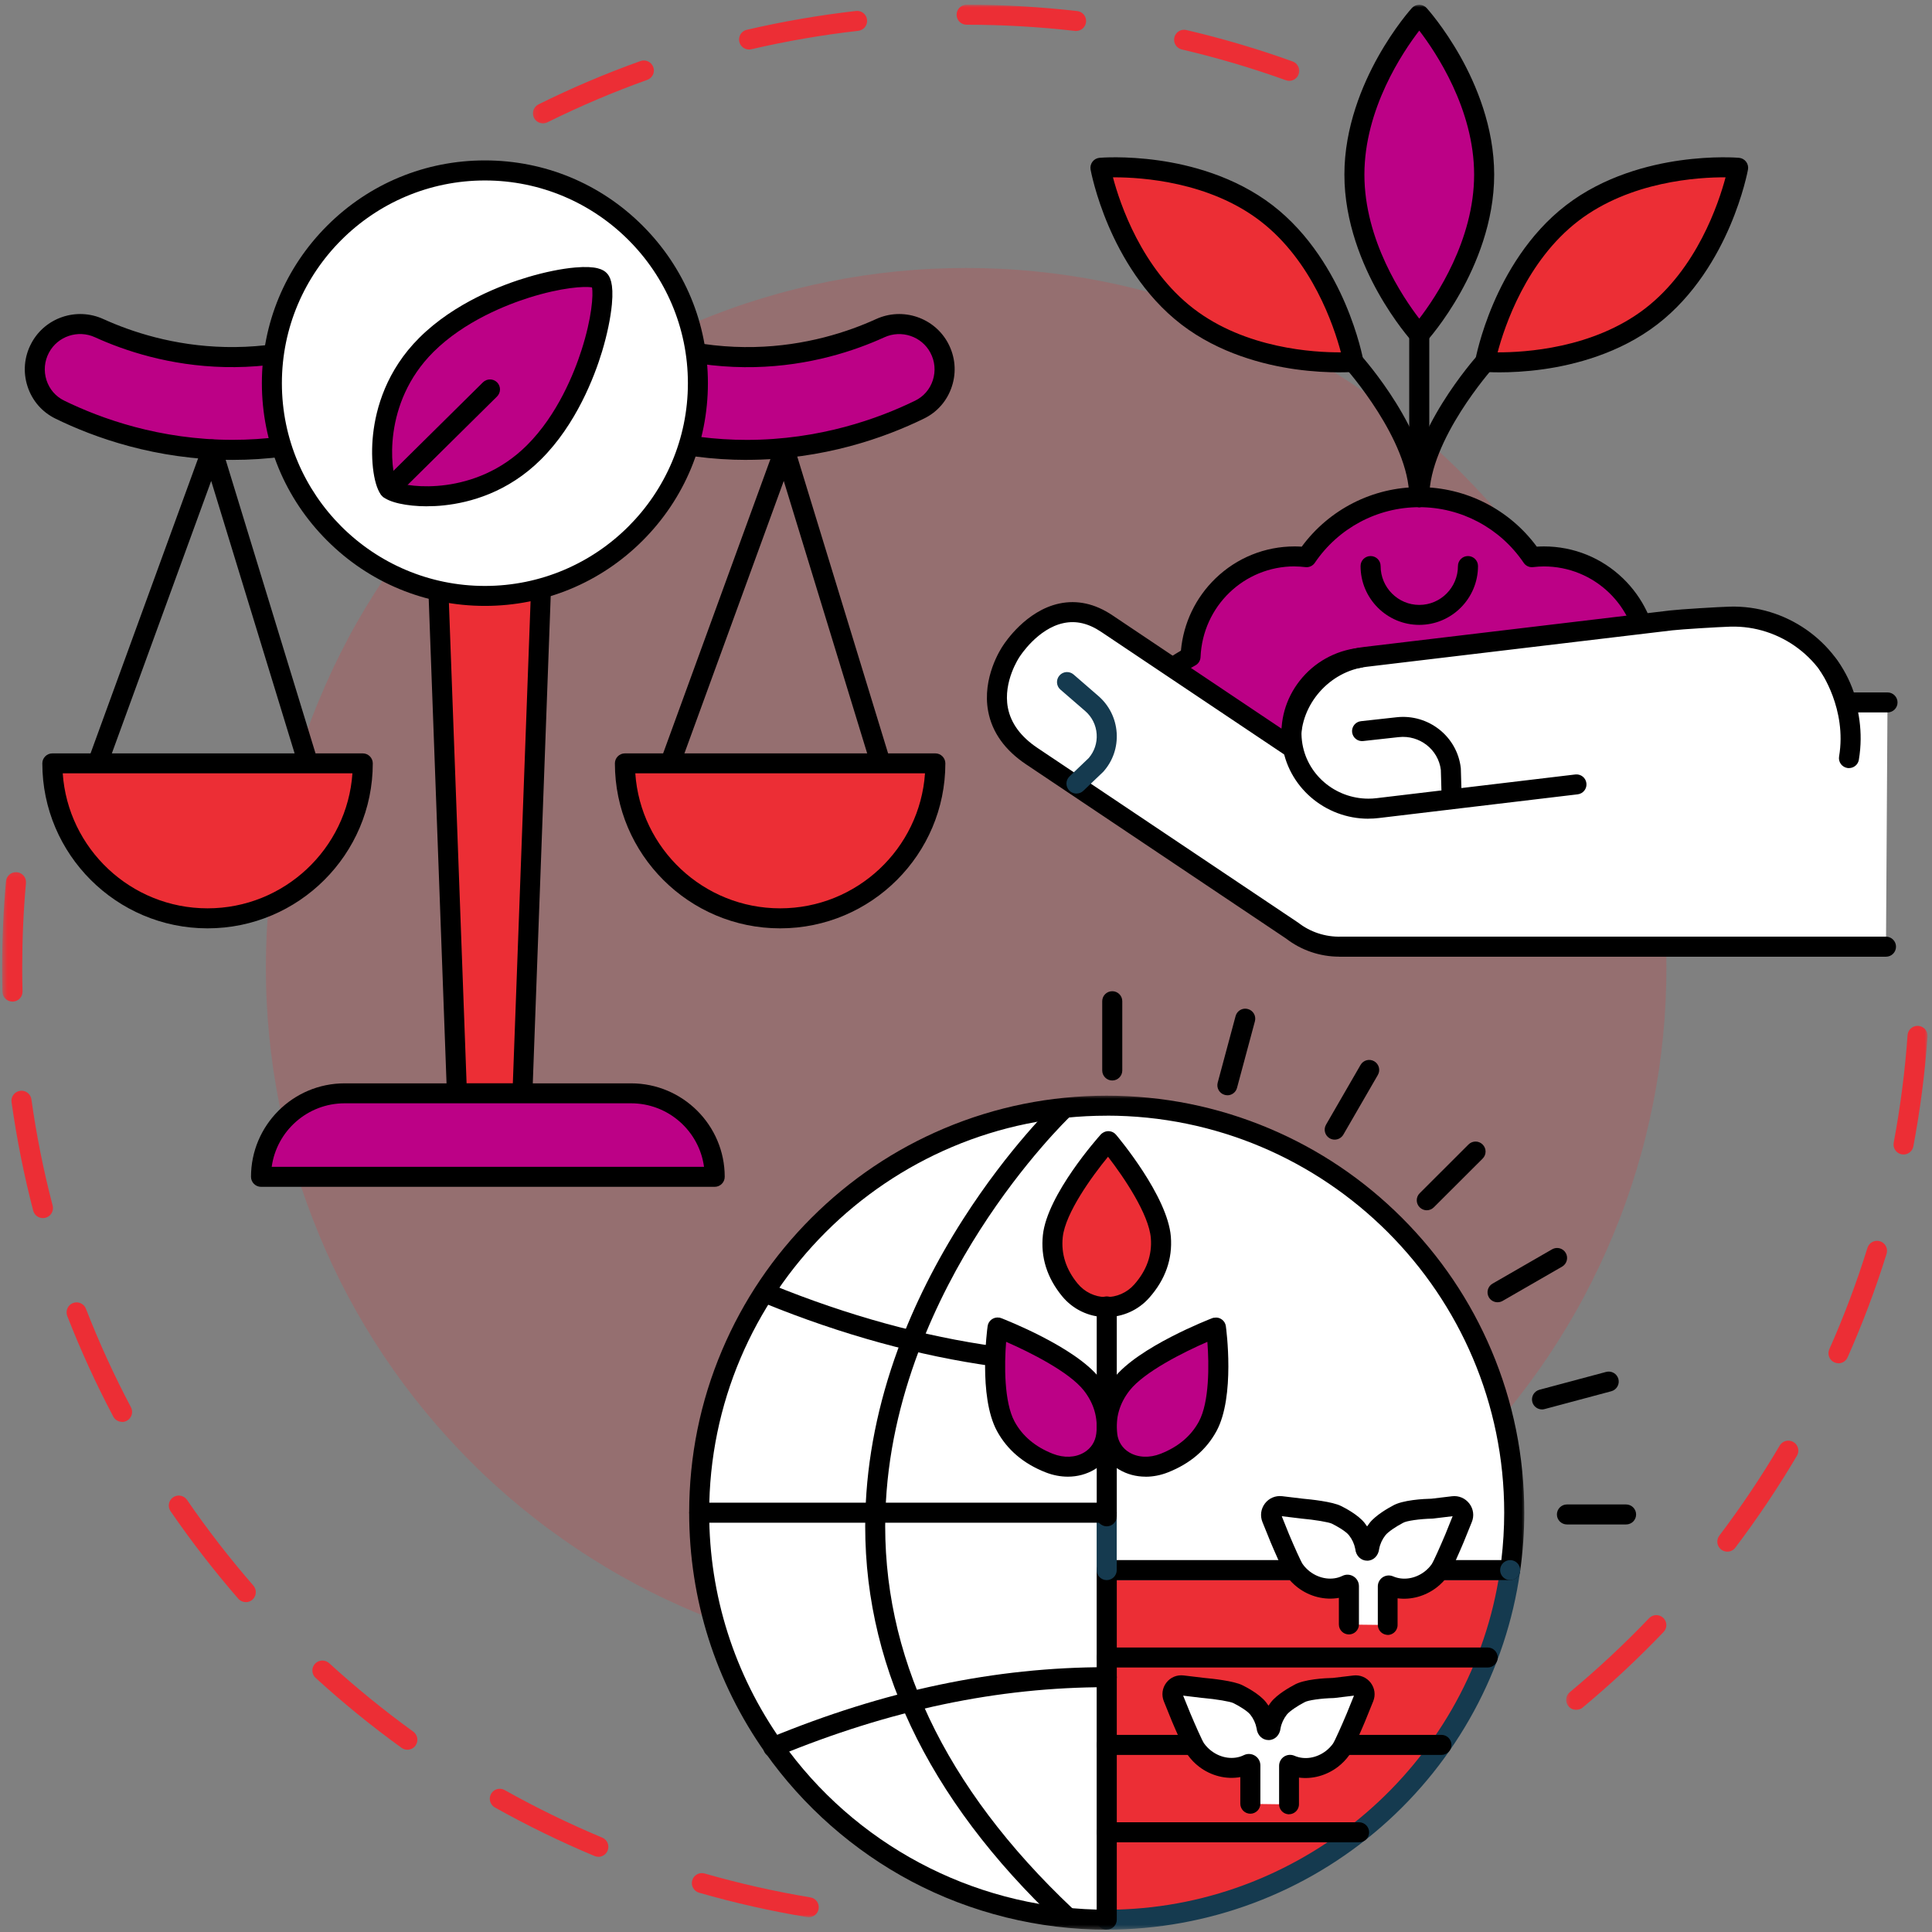 <svg width="393" height="393" viewBox="0 0 393 393" fill="none" xmlns="http://www.w3.org/2000/svg">
<rect x="0" y="0" width="393" height="393" fill="#808080" stroke="none"/>
<mask id="mask0_2020_252" style="mask-type:luminance" maskUnits="userSpaceOnUse" x="108" y="0" width="157" height="26">
<path d="M264.83 0.89H108.14V25.78H264.83V0.89Z" fill="white"/>
</mask>
<g mask="url(#mask0_2020_252)">
<path d="M110.449 25.09C109.699 25.09 108.979 24.68 108.619 23.96C108.119 22.96 108.529 21.74 109.539 21.23C116.249 17.91 123.229 14.94 130.279 12.42C131.339 12.04 132.499 12.59 132.889 13.65C133.279 14.71 132.719 15.87 131.659 16.25C124.759 18.72 117.929 21.62 111.349 24.88C111.059 25.02 110.749 25.09 110.449 25.09ZM262.259 16.44C262.039 16.44 261.799 16.4 261.569 16.32C254.669 13.84 247.549 11.73 240.399 10.06C239.309 9.81 238.629 8.71 238.879 7.62C239.139 6.53 240.229 5.85 241.319 6.11C248.619 7.81 255.889 9.96 262.939 12.5C263.999 12.88 264.549 14.04 264.169 15.1C263.869 15.93 263.089 16.44 262.249 16.44H262.259ZM152.369 10.07C151.439 10.07 150.609 9.44 150.389 8.5C150.129 7.41 150.809 6.31 151.909 6.06C159.199 4.37 166.669 3.08 174.119 2.23C175.239 2.1 176.249 2.9 176.369 4.02C176.499 5.14 175.699 6.14 174.579 6.27C167.279 7.1 159.959 8.36 152.829 10.02C152.669 10.06 152.519 10.07 152.359 10.07H152.369ZM218.899 6.31C218.819 6.31 218.739 6.31 218.659 6.29C211.399 5.46 203.979 5.03 196.619 5.03C195.499 5.03 194.579 4.12 194.589 2.99C194.589 1.87 195.499 0.96 196.629 0.96C204.139 0.96 211.709 1.4 219.129 2.25C220.249 2.38 221.049 3.39 220.919 4.5C220.799 5.54 219.919 6.3 218.899 6.3V6.31Z" fill="#EC2E35"/>
</g>
<mask id="mask1_2020_252" style="mask-type:luminance" maskUnits="userSpaceOnUse" x="318" y="207" width="75" height="142">
<path d="M392.17 207.91H318.4V348.53H392.17V207.91Z" fill="white"/>
</mask>
<g mask="url(#mask1_2020_252)">
<path d="M320.62 347.81C320.03 347.81 319.45 347.56 319.06 347.08C318.34 346.22 318.45 344.94 319.32 344.22C324.96 339.53 330.38 334.47 335.45 329.17C336.22 328.35 337.52 328.33 338.33 329.1C339.15 329.87 339.18 331.16 338.4 331.97C333.23 337.38 327.69 342.55 321.94 347.34C321.56 347.66 321.09 347.81 320.64 347.81H320.62ZM351.36 315.63C350.93 315.63 350.5 315.49 350.13 315.22C349.24 314.54 349.06 313.27 349.74 312.37C354.17 306.52 358.3 300.36 362.02 294.05C362.59 293.08 363.84 292.76 364.81 293.33C365.78 293.9 366.1 295.15 365.53 296.11C361.73 302.55 357.51 308.84 352.99 314.82C352.59 315.35 351.99 315.63 351.37 315.63H351.36ZM373.98 277.31C373.7 277.31 373.42 277.25 373.15 277.14C372.12 276.68 371.66 275.48 372.11 274.46C375.09 267.76 377.7 260.82 379.87 253.83C380.2 252.76 381.35 252.16 382.42 252.49C383.5 252.82 384.09 253.97 383.76 255.04C381.54 262.18 378.87 269.27 375.83 276.11C375.5 276.87 374.75 277.32 373.97 277.32L373.98 277.31ZM387.21 234.84C387.08 234.84 386.96 234.83 386.83 234.81C385.73 234.6 385 233.54 385.21 232.43C386.56 225.24 387.51 217.89 388.03 210.56C388.11 209.44 389.09 208.6 390.21 208.68C391.33 208.76 392.18 209.73 392.09 210.85C391.56 218.33 390.59 225.84 389.21 233.18C389.03 234.16 388.17 234.84 387.21 234.84Z" fill="#EC2E35"/>
</g>
<mask id="mask2_2020_252" style="mask-type:luminance" maskUnits="userSpaceOnUse" x="0" y="177" width="168" height="214">
<path d="M167.06 177.11H0.44V390.05H167.06V177.11Z" fill="white"/>
</mask>
<g mask="url(#mask2_2020_252)">
<path d="M164.52 390C164.41 390 164.3 389.99 164.19 389.97C156.79 388.75 149.4 387.08 142.21 385.01C141.13 384.7 140.5 383.57 140.81 382.49C141.12 381.41 142.25 380.79 143.33 381.1C150.37 383.12 157.61 384.76 164.85 385.96C165.96 386.14 166.71 387.19 166.52 388.3C166.36 389.29 165.49 390 164.52 390ZM121.71 377.7C121.45 377.7 121.18 377.65 120.93 377.54C114.02 374.65 107.21 371.33 100.67 367.67C99.69 367.12 99.34 365.88 99.89 364.9C100.44 363.92 101.68 363.58 102.66 364.13C109.06 367.72 115.74 370.97 122.5 373.8C123.54 374.23 124.03 375.42 123.59 376.46C123.27 377.24 122.51 377.71 121.71 377.71V377.7ZM82.86 355.92C82.45 355.92 82.03 355.79 81.67 355.53C75.61 351.15 69.73 346.36 64.2 341.31C63.37 340.55 63.32 339.26 64.07 338.44C64.82 337.62 66.12 337.56 66.95 338.31C72.36 343.25 78.12 347.94 84.06 352.24C84.97 352.9 85.17 354.17 84.52 355.08C84.12 355.63 83.5 355.92 82.87 355.92H82.86ZM50.01 325.9C49.44 325.9 48.87 325.66 48.47 325.2C43.56 319.55 38.92 313.56 34.69 307.4C34.05 306.47 34.29 305.21 35.21 304.58C36.14 303.94 37.41 304.18 38.04 305.1C42.18 311.14 46.73 317 51.54 322.54C52.28 323.39 52.18 324.67 51.34 325.41C50.96 325.74 50.48 325.91 50.01 325.91V325.9ZM24.84 289.23C24.11 289.23 23.4 288.84 23.04 288.15C19.54 281.54 16.39 274.65 13.68 267.69C13.28 266.64 13.8 265.46 14.84 265.06C15.89 264.65 17.07 265.17 17.48 266.22C20.13 273.04 23.21 279.78 26.64 286.26C27.16 287.25 26.78 288.48 25.79 289.01C25.49 289.17 25.16 289.25 24.84 289.25V289.23ZM8.72 247.78C7.81 247.78 6.99 247.17 6.75 246.26C4.87 239.03 3.39 231.6 2.35 224.19C2.19 223.08 2.97 222.05 4.09 221.89C5.2 221.73 6.23 222.51 6.39 223.62C7.4 230.88 8.86 238.15 10.71 245.24C10.99 246.32 10.34 247.43 9.25 247.72C9.08 247.76 8.9 247.78 8.74 247.78H8.72ZM2.54 203.74C1.44 203.74 0.53 202.87 0.5 201.76C0.46 200.12 0.44 198.45 0.44 196.8C0.44 190.96 0.7 185.06 1.22 179.27C1.32 178.15 2.31 177.32 3.43 177.42C4.55 177.52 5.38 178.51 5.28 179.62C4.77 185.29 4.52 191.07 4.52 196.79C4.52 198.41 4.54 200.04 4.58 201.66C4.61 202.78 3.72 203.72 2.6 203.74H2.55H2.54Z" fill="#EC2E35"/>
</g>
<path opacity="0.2" d="M338.98 196.79C338.98 199.12 338.92 201.45 338.81 203.77C338.7 206.1 338.53 208.42 338.3 210.73C338.07 213.04 337.79 215.36 337.45 217.66C337.1 219.97 336.71 222.26 336.25 224.54C335.79 226.82 335.28 229.09 334.72 231.35C334.16 233.61 333.53 235.85 332.86 238.08C332.18 240.31 331.45 242.52 330.66 244.71C329.88 246.9 329.04 249.07 328.14 251.22C327.25 253.37 326.3 255.5 325.31 257.61C324.31 259.71 323.26 261.79 322.17 263.85C321.08 265.91 319.92 267.93 318.72 269.93C317.52 271.92 316.27 273.89 314.98 275.83C313.68 277.77 312.34 279.67 310.95 281.54C309.56 283.41 308.13 285.24 306.65 287.04C305.17 288.84 303.65 290.6 302.08 292.33C300.51 294.06 298.9 295.74 297.26 297.39C295.62 299.04 293.92 300.64 292.2 302.21C290.47 303.77 288.71 305.29 286.91 306.77C285.11 308.25 283.27 309.68 281.4 311.06C279.53 312.44 277.62 313.79 275.68 315.08C273.74 316.37 271.77 317.62 269.77 318.82C267.77 320.02 265.74 321.16 263.69 322.26C261.64 323.36 259.55 324.4 257.44 325.4C255.33 326.4 253.2 327.34 251.05 328.23C248.9 329.12 246.72 329.96 244.53 330.74C242.33 331.52 240.12 332.26 237.89 332.93C235.66 333.6 233.41 334.23 231.15 334.79C228.88 335.35 226.61 335.87 224.32 336.32C222.03 336.77 219.74 337.17 217.43 337.51C215.13 337.85 212.81 338.14 210.49 338.36C208.17 338.59 205.84 338.76 203.52 338.88C201.2 339 198.86 339.05 196.53 339.05C194.2 339.05 191.86 339 189.54 338.88C187.22 338.76 184.89 338.59 182.57 338.36C180.25 338.14 177.93 337.85 175.63 337.51C173.32 337.17 171.03 336.77 168.74 336.32C166.45 335.87 164.18 335.35 161.91 334.79C159.65 334.23 157.41 333.6 155.17 332.93C152.94 332.26 150.73 331.52 148.53 330.74C146.33 329.96 144.16 329.12 142.01 328.23C139.86 327.34 137.73 326.39 135.62 325.4C133.51 324.41 131.43 323.36 129.37 322.26C127.31 321.16 125.28 320.02 123.29 318.82C121.3 317.62 119.32 316.38 117.38 315.08C115.44 313.78 113.53 312.44 111.66 311.06C109.79 309.68 107.95 308.24 106.15 306.77C104.35 305.29 102.58 303.77 100.86 302.21C99.13 300.65 97.44 299.04 95.8 297.39C94.16 295.74 92.55 294.06 90.98 292.33C89.42 290.6 87.89 288.84 86.41 287.04C84.93 285.24 83.5 283.4 82.11 281.54C80.72 279.67 79.38 277.76 78.08 275.83C76.79 273.89 75.54 271.93 74.34 269.93C73.14 267.93 71.99 265.91 70.89 263.85C69.79 261.79 68.75 259.72 67.75 257.61C66.76 255.5 65.81 253.37 64.92 251.22C64.03 249.07 63.19 246.9 62.4 244.71C61.61 242.51 60.88 240.31 60.2 238.08C59.53 235.85 58.9 233.61 58.34 231.35C57.78 229.09 57.26 226.82 56.81 224.54C56.35 222.25 55.96 219.96 55.61 217.66C55.27 215.36 54.99 213.05 54.76 210.73C54.53 208.41 54.36 206.09 54.25 203.77C54.13 201.44 54.08 199.12 54.08 196.79C54.08 194.46 54.14 192.13 54.25 189.81C54.36 187.48 54.53 185.16 54.76 182.84C54.99 180.53 55.27 178.22 55.61 175.91C55.96 173.6 56.35 171.31 56.81 169.03C57.27 166.75 57.78 164.47 58.34 162.22C58.9 159.96 59.53 157.72 60.2 155.49C60.88 153.26 61.61 151.05 62.4 148.86C63.18 146.67 64.02 144.5 64.92 142.35C65.81 140.2 66.76 138.07 67.75 135.96C68.75 133.86 69.8 131.78 70.89 129.72C71.98 127.66 73.14 125.64 74.34 123.64C75.54 121.65 76.79 119.68 78.08 117.74C79.38 115.8 80.72 113.9 82.11 112.03C83.5 110.16 84.93 108.33 86.41 106.53C87.89 104.73 89.41 102.97 90.98 101.24C92.55 99.51 94.16 97.83 95.8 96.18C97.44 94.53 99.14 92.93 100.86 91.36C102.58 89.79 104.35 88.28 106.15 86.8C107.95 85.32 109.79 83.89 111.66 82.51C113.53 81.13 115.44 79.78 117.38 78.49C119.32 77.2 121.29 75.95 123.29 74.75C125.29 73.55 127.32 72.41 129.37 71.31C131.42 70.21 133.51 69.17 135.62 68.17C137.73 67.17 139.86 66.23 142.01 65.34C144.16 64.45 146.34 63.61 148.53 62.82C150.72 62.03 152.94 61.31 155.17 60.63C157.4 59.95 159.65 59.33 161.91 58.77C164.18 58.2 166.45 57.69 168.74 57.24C171.03 56.79 173.32 56.39 175.63 56.05C177.93 55.71 180.25 55.42 182.57 55.19C184.89 54.97 187.22 54.79 189.54 54.68C191.86 54.57 194.2 54.51 196.53 54.51C198.86 54.51 201.19 54.57 203.52 54.68C205.85 54.79 208.17 54.97 210.49 55.19C212.81 55.42 215.13 55.71 217.43 56.05C219.74 56.39 222.03 56.79 224.32 57.24C226.61 57.69 228.88 58.2 231.15 58.77C233.41 59.33 235.65 59.95 237.89 60.63C240.12 61.3 242.33 62.03 244.53 62.82C246.73 63.61 248.9 64.45 251.05 65.34C253.2 66.23 255.33 67.18 257.44 68.17C259.55 69.16 261.63 70.21 263.69 71.31C265.75 72.41 267.78 73.55 269.77 74.75C271.76 75.95 273.74 77.19 275.68 78.49C277.62 79.79 279.53 81.13 281.4 82.51C283.27 83.89 285.11 85.33 286.91 86.8C288.71 88.28 290.48 89.8 292.2 91.36C293.93 92.92 295.62 94.53 297.26 96.18C298.9 97.83 300.51 99.51 302.08 101.24C303.64 102.97 305.17 104.73 306.65 106.53C308.13 108.33 309.56 110.17 310.95 112.03C312.34 113.9 313.68 115.8 314.98 117.74C316.27 119.68 317.52 121.64 318.72 123.64C319.92 125.64 321.07 127.66 322.17 129.72C323.27 131.78 324.31 133.85 325.31 135.96C326.3 138.07 327.25 140.2 328.14 142.35C329.03 144.5 329.87 146.67 330.66 148.86C331.45 151.06 332.18 153.26 332.86 155.49C333.53 157.72 334.16 159.96 334.72 162.22C335.28 164.47 335.8 166.75 336.25 169.03C336.71 171.32 337.1 173.61 337.45 175.91C337.79 178.21 338.07 180.52 338.3 182.84C338.53 185.16 338.7 187.48 338.81 189.81C338.93 192.13 338.98 194.46 338.98 196.79Z" fill="#EC2E35"/>
<path d="M307.19 319.39C301.51 359.59 266.93 390.5 225.12 390.5V319.39H307.19Z" fill="#EC2E35"/>
<mask id="mask3_2020_252" style="mask-type:luminance" maskUnits="userSpaceOnUse" x="221" y="316" width="90" height="77">
<path d="M310.36 316.39H221.97V392.61H310.36V316.39Z" fill="white"/>
</mask>
<g mask="url(#mask3_2020_252)">
<path d="M225.12 392.53C224 392.53 223.08 391.62 223.08 390.5V319.39C223.08 318.27 223.99 317.35 225.12 317.35H307.19C307.78 317.35 308.34 317.61 308.73 318.05C309.12 318.49 309.29 319.08 309.21 319.67C306.37 339.72 296.38 358.14 281.05 371.54C265.58 385.07 245.72 392.52 225.12 392.52V392.53ZM227.16 321.42V388.44C265.55 387.47 298.35 359.14 304.81 321.42H227.16Z" fill="#153A4F"/>
</g>
<path d="M308.01 307.71C308.01 311.67 307.73 315.57 307.19 319.39H225.12V390.5C197.13 390.5 172.37 376.63 157.36 355.4C147.82 341.92 142.23 325.47 142.23 307.71C142.23 261.99 179.34 224.92 225.12 224.92C270.9 224.92 308.01 261.99 308.01 307.71Z" fill="white"/>
<mask id="mask4_2020_252" style="mask-type:luminance" maskUnits="userSpaceOnUse" x="138" y="222" width="173" height="171">
<path d="M310.36 222.65H138.94V392.62H310.36V222.65Z" fill="white"/>
</mask>
<g mask="url(#mask4_2020_252)">
<path d="M225.12 392.53C211.29 392.53 197.56 389.13 185.42 382.71C173.66 376.48 163.39 367.45 155.7 356.57C145.56 342.23 140.19 325.33 140.19 307.7C140.19 296.25 142.43 285.14 146.87 274.68C151.15 264.58 157.27 255.51 165.07 247.72C172.87 239.93 181.95 233.81 192.06 229.54C202.53 225.12 213.66 222.88 225.12 222.88C236.58 222.88 247.71 225.12 258.18 229.54C268.3 233.81 277.38 239.93 285.18 247.72C292.97 255.51 299.1 264.58 303.38 274.68C307.81 285.14 310.06 296.24 310.06 307.7C310.06 311.68 309.77 315.7 309.21 319.66C309.07 320.66 308.21 321.41 307.2 321.41H227.17V390.49C227.17 391.61 226.26 392.52 225.13 392.52L225.12 392.53ZM225.12 226.95C180.54 226.95 144.26 263.18 144.26 307.71C144.26 324.49 149.37 340.58 159.02 354.23C173.78 375.11 197.61 387.79 223.08 388.44V319.39C223.08 318.27 223.99 317.35 225.12 317.35H305.4C305.78 314.14 305.98 310.91 305.98 307.7C305.98 263.17 269.71 226.94 225.12 226.94V226.95Z" fill="black"/>
</g>
<path d="M225.12 321.42C224 321.42 223.08 320.51 223.08 319.39V307.71C223.08 306.59 223.99 305.67 225.12 305.67C226.25 305.67 227.16 306.58 227.16 307.71V319.39C227.16 320.51 226.25 321.42 225.12 321.42Z" fill="#153A4F"/>
<path d="M225.13 309.75H142.24C141.12 309.75 140.2 308.84 140.2 307.71C140.2 306.58 141.11 305.67 142.24 305.67H225.13C226.25 305.67 227.17 306.58 227.17 307.71C227.17 308.84 226.26 309.75 225.13 309.75Z" fill="black"/>
<path d="M157.28 357.46C156.48 357.46 155.72 356.99 155.4 356.2C154.97 355.16 155.47 353.97 156.5 353.54C179.98 343.85 202.43 339.13 225.14 339.13C226.26 339.13 227.18 340.04 227.18 341.17C227.18 342.3 226.26 343.2 225.14 343.2C202.98 343.2 181.04 347.81 158.06 357.3C157.8 357.41 157.54 357.46 157.28 357.46Z" fill="black"/>
<path d="M202.43 277.95C202.34 277.95 202.24 277.95 202.15 277.93C186.92 275.82 171.25 271.51 155.55 265.12C154.51 264.7 154.01 263.51 154.44 262.47C154.86 261.43 156.05 260.93 157.09 261.36C172.47 267.62 187.81 271.84 202.71 273.9C203.82 274.06 204.6 275.08 204.45 276.2C204.31 277.21 203.44 277.95 202.44 277.95H202.43Z" fill="black"/>
<mask id="mask5_2020_252" style="mask-type:luminance" maskUnits="userSpaceOnUse" x="175" y="305" width="45" height="88">
<path d="M219.29 305.68H175.1V392.62H219.29V305.68Z" fill="white"/>
</mask>
<g mask="url(#mask5_2020_252)">
<path d="M216.779 391.72C216.279 391.72 215.78 391.54 215.38 391.17C188.4 365.7 175.16 337.6 176.03 307.66C176.06 306.54 176.999 305.66 178.119 305.69C179.239 305.72 180.13 306.66 180.1 307.78C179.26 336.51 192.07 363.58 218.17 388.22C218.99 388.99 219.02 390.28 218.25 391.09C217.85 391.51 217.309 391.73 216.769 391.73L216.779 391.72Z" fill="black"/>
</g>
<path d="M178.07 309.75H178.01C176.89 309.71 176 308.78 176.04 307.66C176.36 296.71 178.6 285.51 182.69 274.36C185.96 265.47 190.41 256.6 195.92 247.99C205.3 233.34 214.39 224.63 214.77 224.27C215.59 223.5 216.87 223.53 217.65 224.34C218.43 225.15 218.4 226.44 217.58 227.21C217.46 227.33 208.39 236.03 199.29 250.28C190.92 263.37 180.8 283.98 180.11 307.78C180.07 308.88 179.17 309.75 178.07 309.75Z" fill="black"/>
<path d="M217.64 262.39C221.4 266.96 228.34 267.06 232.26 262.63C234.6 259.98 236.5 256.36 236.14 251.71C235.53 244.01 225.46 232.13 225.46 232.13L225.4 232.17C225.4 232.17 214.99 243.76 214.17 251.44C213.68 256.04 215.43 259.69 217.64 262.39Z" fill="#EC2E35"/>
<path d="M225.03 267.92C224.96 267.92 224.89 267.92 224.82 267.92C221.41 267.86 218.22 266.31 216.06 263.68C212.97 259.92 211.66 255.73 212.14 251.22C213.02 242.99 223.44 231.3 223.88 230.81C223.97 230.7 224.08 230.61 224.2 230.52L224.26 230.48C225.12 229.86 226.32 230 227.01 230.81C227.44 231.32 237.51 243.29 238.17 251.55C238.53 256.1 237.05 260.28 233.79 263.97C231.57 266.49 228.39 267.92 225.04 267.92H225.03ZM219.21 261.1C220.61 262.81 222.69 263.82 224.9 263.85C227.12 263.89 229.25 262.96 230.73 261.28C233.24 258.44 234.37 255.28 234.1 251.87C233.71 246.98 228.58 239.42 225.39 235.3C222.09 239.32 216.71 246.76 216.18 251.65C215.82 255.03 216.83 258.21 219.2 261.09L219.21 261.1Z" fill="black"/>
<path d="M225.02 291.87C224.4 297.04 218.88 299.75 213.41 297.6C210.15 296.32 206.73 294.07 204.59 290.13C201.05 283.59 202.91 270.04 202.91 270.04L202.98 270.06C202.98 270.06 217.4 275.61 222.08 281.59C224.88 285.17 225.39 288.82 225.02 291.87Z" fill="#BC0186"/>
<path d="M217.23 300.38C215.73 300.38 214.19 300.09 212.67 299.49C208.19 297.73 204.87 294.9 202.8 291.09C198.98 284.05 200.81 270.34 200.9 269.76C200.97 269.21 201.27 268.72 201.72 268.39C202.16 268.07 202.73 267.93 203.27 268.03H203.34C203.47 268.07 203.59 268.1 203.71 268.15C204.32 268.39 218.71 273.98 223.68 280.33C226.43 283.84 227.56 287.81 227.04 292.11C226.69 295.01 225.12 297.44 222.62 298.93C221 299.89 219.15 300.38 217.23 300.38ZM204.66 272.95C204.29 277.58 204.23 285.2 206.38 289.17C207.98 292.12 210.6 294.32 214.16 295.72C216.43 296.61 218.75 296.52 220.53 295.45C221.93 294.62 222.8 293.26 223 291.64C223.38 288.44 222.53 285.48 220.47 282.85C217.5 279.06 209.47 275.04 204.66 272.95Z" fill="black"/>
<path d="M225.23 291.87C225.85 297.04 231.37 299.75 236.84 297.6C240.1 296.32 243.53 294.07 245.66 290.13C249.21 283.59 247.34 270.04 247.34 270.04L247.27 270.06C247.27 270.06 232.85 275.61 228.18 281.59C225.38 285.17 224.87 288.82 225.23 291.87Z" fill="#BC0186"/>
<path d="M233.03 300.38C231.1 300.38 229.25 299.89 227.64 298.93C225.14 297.44 223.57 295.02 223.22 292.11C222.7 287.8 223.83 283.84 226.58 280.33C231.55 273.98 245.94 268.39 246.55 268.15C246.67 268.1 246.79 268.07 246.92 268.05H246.99C247.53 267.94 248.1 268.07 248.54 268.4C248.99 268.72 249.29 269.22 249.36 269.77C249.44 270.35 251.27 284.06 247.46 291.1C245.39 294.91 242.08 297.73 237.59 299.5C236.08 300.1 234.53 300.39 233.03 300.39V300.38ZM245.6 272.95C240.78 275.04 232.75 279.06 229.78 282.85C227.72 285.48 226.87 288.44 227.26 291.64C227.45 293.27 228.33 294.62 229.72 295.45C231.5 296.51 233.83 296.61 236.09 295.72C239.66 294.32 242.27 292.12 243.87 289.17C246.02 285.2 245.96 277.58 245.6 272.95Z" fill="black"/>
<path d="M225.13 310.48C224.01 310.48 223.09 309.57 223.09 308.44V265.75C223.09 264.63 224 263.71 225.13 263.71C226.26 263.71 227.17 264.62 227.17 265.75V308.44C227.17 309.56 226.26 310.48 225.13 310.48Z" fill="black"/>
<path d="M330.77 310.1H318.74C317.62 310.1 316.7 309.19 316.7 308.07C316.7 306.95 317.61 306.03 318.74 306.03H330.77C331.89 306.03 332.81 306.94 332.81 308.07C332.81 309.2 331.9 310.1 330.77 310.1Z" fill="black"/>
<path d="M226.25 219.79C225.13 219.79 224.21 218.88 224.21 217.75V203.66C224.21 202.54 225.12 201.63 226.25 201.63C227.38 201.63 228.29 202.54 228.29 203.66V217.75C228.29 218.87 227.38 219.79 226.25 219.79Z" fill="black"/>
<path d="M249.67 222.79C249.49 222.79 249.32 222.77 249.14 222.72C248.05 222.43 247.41 221.31 247.7 220.23L251.34 206.68C251.63 205.6 252.75 204.95 253.83 205.25C254.92 205.54 255.56 206.65 255.27 207.74L251.63 221.29C251.39 222.2 250.57 222.8 249.67 222.8V222.79Z" fill="black"/>
<path d="M271.49 231.82C271.14 231.82 270.79 231.73 270.48 231.55C269.51 230.99 269.17 229.75 269.74 228.77L276.76 216.62C277.32 215.65 278.56 215.31 279.54 215.88C280.51 216.44 280.84 217.68 280.28 218.66L273.26 230.8C272.88 231.45 272.2 231.82 271.49 231.82Z" fill="black"/>
<path d="M290.23 246.19C289.71 246.19 289.19 245.99 288.79 245.59C287.99 244.8 287.99 243.51 288.79 242.72L298.71 232.81C299.51 232.01 300.8 232.01 301.59 232.81C302.39 233.6 302.39 234.89 301.59 235.68L291.66 245.59C291.26 245.99 290.74 246.19 290.22 246.19H290.23Z" fill="black"/>
<path d="M304.62 264.9C303.92 264.9 303.23 264.53 302.86 263.89C302.3 262.92 302.63 261.67 303.61 261.11L315.72 254.13C316.69 253.57 317.94 253.9 318.5 254.87C319.06 255.84 318.73 257.09 317.76 257.65L305.65 264.63C305.33 264.81 304.98 264.9 304.63 264.9H304.62Z" fill="black"/>
<path d="M313.67 286.7C312.77 286.7 311.94 286.1 311.7 285.19C311.41 284.11 312.06 282.99 313.14 282.7L326.71 279.07C327.8 278.78 328.91 279.42 329.21 280.51C329.5 281.59 328.85 282.71 327.77 283L314.19 286.63C314.02 286.68 313.84 286.7 313.67 286.7Z" fill="black"/>
<path d="M307.21 321.42H307.19C306.07 321.42 305.15 320.51 305.15 319.39C305.15 318.27 306.06 317.35 307.19 317.35C308.32 317.35 309.23 318.26 309.23 319.39C309.23 320.52 308.33 321.42 307.21 321.42Z" fill="#153A4F"/>
<path d="M302.62 339.2H225.13C224.01 339.2 223.09 338.29 223.09 337.16C223.09 336.03 224 335.13 225.13 335.13H302.62C303.74 335.13 304.66 336.04 304.66 337.16C304.66 338.28 303.74 339.2 302.62 339.2Z" fill="black"/>
<path d="M293.21 356.98H225.12C224 356.98 223.08 356.07 223.08 354.94C223.08 353.81 223.99 352.9 225.12 352.9H293.21C294.33 352.9 295.25 353.81 295.25 354.94C295.25 356.07 294.34 356.98 293.21 356.98Z" fill="black"/>
<path d="M276.46 374.75H225.13C224.01 374.75 223.09 373.84 223.09 372.72C223.09 371.6 224 370.68 225.13 370.68H276.46C277.58 370.68 278.5 371.59 278.5 372.72C278.5 373.85 277.59 374.75 276.46 374.75Z" fill="black"/>
<path d="M274.43 330.44V322.65C274.43 322.43 274.19 322.29 273.99 322.39C271.37 323.68 267.94 323.36 265.24 321.3C264.49 320.73 263.86 320.07 263.35 319.35L263.33 319.32C262.69 318.42 260.34 312.84 260.34 312.84L258.72 308.84C258.2 307.56 259.24 306.21 260.61 306.37L264.9 306.88C264.9 306.88 270.46 307.37 271.94 308.17C271.94 308.17 274.88 309.59 276.02 311.04C276.91 312.18 277.48 313.48 277.72 314.81C277.72 314.81 277.75 315.44 278.13 315.44C278.51 315.44 278.55 314.77 278.55 314.77C278.79 313.46 279.36 312.17 280.24 311.05C281.38 309.6 284.31 308.08 284.31 308.08C285.97 307 291.36 306.89 291.36 306.89L295.64 306.38C297.01 306.22 298.05 307.57 297.53 308.85L295.91 312.85C295.91 312.85 293.56 318.43 292.92 319.33L292.9 319.36C292.39 320.08 291.76 320.74 291.01 321.31C288.42 323.29 285.14 323.66 282.56 322.54C282.43 322.48 282.28 322.57 282.28 322.71V330.55L274.41 330.46L274.43 330.44Z" fill="white"/>
<path d="M282.31 332.57C282.23 332.57 282.15 332.57 282.06 332.55C281.04 332.42 280.27 331.56 280.27 330.53V322.7C280.27 321.95 280.65 321.25 281.27 320.84C281.9 320.43 282.69 320.36 283.39 320.66C285.4 321.53 287.86 321.16 289.79 319.68C290.34 319.26 290.83 318.75 291.24 318.17C291.24 318.17 291.26 318.14 291.26 318.13C291.61 317.61 292.97 314.57 294.03 312.05L295.49 308.42L291.59 308.89C291.52 308.9 291.45 308.91 291.39 308.91C288.83 308.96 286.03 309.37 285.41 309.77C285.35 309.81 285.29 309.84 285.23 309.87C284.17 310.42 282.42 311.53 281.82 312.29C281.18 313.1 280.74 314.05 280.55 315.04C280.4 316.46 279.39 317.47 278.11 317.47C276.83 317.47 275.81 316.47 275.68 315.07C275.49 314.07 275.05 313.11 274.4 312.29C273.76 311.47 271.86 310.39 271.04 310C271.01 309.98 270.98 309.97 270.95 309.95C270.34 309.63 267.42 309.14 264.7 308.9C264.68 308.9 264.65 308.9 264.63 308.89L260.73 308.42L262.19 312.05C263.25 314.57 264.61 317.61 264.97 318.14C264.97 318.15 264.98 318.16 264.99 318.17C265.4 318.75 265.9 319.25 266.45 319.68C268.44 321.2 271.04 321.55 273.06 320.56C273.79 320.2 274.64 320.24 275.33 320.67C276.02 321.1 276.43 321.84 276.43 322.65V330.44C276.43 331.56 275.52 332.47 274.39 332.47C273.26 332.47 272.35 331.56 272.35 330.44V325.03C269.51 325.54 266.43 324.8 263.97 322.92C263.09 322.25 262.31 321.44 261.66 320.53C261.65 320.51 261.64 320.5 261.63 320.49C260.92 319.46 259.16 315.36 258.43 313.63C258.43 313.62 258.43 313.61 258.42 313.6L256.8 309.6C256.29 308.33 256.48 306.92 257.31 305.83C258.14 304.74 259.45 304.19 260.82 304.35L265.07 304.86C266.5 304.99 271.08 305.45 272.82 306.36C273.45 306.67 276.24 308.09 277.58 309.79C277.76 310.02 277.93 310.26 278.09 310.5C278.25 310.26 278.42 310.02 278.6 309.79C279.89 308.15 282.56 306.68 283.26 306.31C285.26 305.1 289.68 304.89 291.18 304.86L295.37 304.36C296.73 304.2 298.04 304.75 298.88 305.84C299.72 306.93 299.91 308.34 299.39 309.61L297.77 313.61C297.77 313.61 297.77 313.63 297.76 313.64C297.03 315.37 295.26 319.48 294.56 320.49V320.51C294.56 320.51 294.53 320.53 294.53 320.54C293.88 321.45 293.1 322.25 292.22 322.93C289.87 324.72 287 325.48 284.29 325.12V330.48C284.3 330.67 284.28 330.86 284.23 331.04C284 331.96 283.18 332.58 282.25 332.58L282.31 332.57Z" fill="black"/>
<path d="M254.35 366.93V359.14C254.35 358.92 254.12 358.78 253.92 358.88C251.29 360.17 247.87 359.85 245.17 357.79C244.42 357.22 243.79 356.56 243.28 355.83L243.26 355.81C242.62 354.91 240.27 349.33 240.27 349.33L238.65 345.33C238.13 344.06 239.17 342.7 240.54 342.87L244.82 343.38C244.82 343.38 250.39 343.87 251.87 344.67C251.87 344.67 254.8 346.09 255.95 347.54C256.84 348.68 257.41 349.98 257.65 351.31C257.65 351.31 257.68 351.94 258.06 351.94C258.44 351.94 258.48 351.27 258.48 351.27C258.72 349.96 259.29 348.66 260.17 347.55C261.31 346.1 264.24 344.58 264.24 344.58C265.9 343.5 271.29 343.39 271.29 343.39L275.57 342.88C276.94 342.71 277.98 344.07 277.46 345.34L275.84 349.34C275.84 349.34 273.49 354.92 272.85 355.82L272.83 355.84C272.32 356.56 271.69 357.23 270.94 357.8C268.35 359.78 265.07 360.15 262.49 359.03C262.36 358.97 262.22 359.06 262.22 359.2V367.04L254.34 366.94L254.35 366.93Z" fill="white"/>
<path d="M262.23 369.06C262.17 369.06 262.1 369.06 262.03 369.05C260.99 368.95 260.19 368.08 260.19 367.03V359.19C260.19 358.44 260.57 357.74 261.19 357.33C261.82 356.92 262.61 356.85 263.31 357.15C265.32 358.03 267.78 357.65 269.71 356.17C270.26 355.75 270.75 355.24 271.16 354.67C271.16 354.67 271.17 354.64 271.18 354.63C271.53 354.11 272.89 351.07 273.95 348.55L275.42 344.92L271.52 345.39C271.45 345.4 271.38 345.4 271.32 345.41C268.76 345.46 265.97 345.87 265.35 346.27C265.29 346.31 265.23 346.34 265.17 346.37C264.11 346.91 262.36 348.03 261.76 348.78C261.12 349.6 260.68 350.54 260.49 351.53C260.34 352.95 259.33 353.96 258.05 353.96C256.77 353.96 255.75 352.96 255.61 351.56C255.42 350.56 254.98 349.6 254.33 348.78C253.75 348.04 252.01 346.99 250.97 346.48C250.94 346.47 250.91 346.45 250.89 346.44C250.28 346.12 247.36 345.63 244.64 345.39C244.61 345.39 244.59 345.39 244.57 345.39L240.67 344.92L242.14 348.54C243.2 351.06 244.56 354.11 244.92 354.63V354.65H244.94C245.35 355.23 245.85 355.73 246.4 356.15C248.39 357.68 250.99 358.02 253.01 357.03C253.74 356.67 254.59 356.71 255.28 357.14C255.97 357.56 256.38 358.31 256.38 359.11V366.9C256.38 368.02 255.46 368.94 254.34 368.94C253.22 368.94 252.3 368.03 252.3 366.9V361.49C249.46 362 246.38 361.26 243.92 359.38C243.04 358.71 242.26 357.9 241.61 356.99C241.6 356.98 241.59 356.97 241.58 356.96V356.94C240.86 355.93 239.11 351.82 238.37 350.09C238.37 350.09 238.37 350.07 238.36 350.06L236.74 346.06C236.23 344.79 236.42 343.38 237.25 342.29C238.08 341.2 239.39 340.65 240.76 340.81L245.01 341.32C246.44 341.45 251.02 341.91 252.76 342.82C253.39 343.13 256.18 344.55 257.52 346.25C257.7 346.48 257.87 346.72 258.03 346.96C258.19 346.72 258.36 346.48 258.54 346.25C259.83 344.6 262.5 343.14 263.2 342.77C265.2 341.56 269.62 341.35 271.12 341.32L275.31 340.82C276.67 340.66 277.98 341.21 278.82 342.3C279.65 343.39 279.85 344.8 279.33 346.07L277.71 350.07C277.71 350.07 277.71 350.09 277.7 350.1C276.97 351.83 275.21 355.94 274.5 356.95V356.97C274.5 356.97 274.47 356.99 274.47 357.01C273.82 357.92 273.04 358.72 272.16 359.4C269.81 361.19 266.94 361.95 264.23 361.59V366.96C264.23 367.11 264.23 367.26 264.19 367.42C264 368.38 263.15 369.05 262.19 369.05L262.23 369.06Z" fill="black"/>
<path d="M335.22 133.57C334.74 122.23 325.46 113.18 314.05 113.18C313.23 113.18 312.42 113.24 311.63 113.33C306.64 105.96 298.24 101.13 288.7 101.13C279.16 101.13 270.76 105.97 265.77 113.33C264.97 113.24 264.16 113.18 263.35 113.18C251.94 113.18 242.65 122.24 242.18 133.57C235.48 137.21 230.44 142.72 228.2 149.19C226.92 152.89 229.64 156.77 233.55 156.77H343.86C347.76 156.77 350.49 152.9 349.21 149.19C346.97 142.72 341.93 137.2 335.23 133.57H335.22Z" fill="#BC0186"/>
<path d="M343.85 158.8H233.54C231.03 158.8 228.75 157.62 227.28 155.57C225.83 153.53 225.45 150.9 226.27 148.53C228.54 141.98 233.46 136.27 240.22 132.34C240.73 126.75 243.2 121.58 247.25 117.66C251.6 113.46 257.32 111.15 263.35 111.15C263.82 111.15 264.29 111.17 264.79 111.2C270.39 103.6 279.24 99.09 288.7 99.09C298.16 99.09 307 103.59 312.61 111.2C313.11 111.17 313.58 111.15 314.05 111.15C320.09 111.15 325.8 113.46 330.15 117.66C334.2 121.58 336.67 126.75 337.18 132.34C343.93 136.26 348.86 141.98 351.13 148.53C351.95 150.9 351.57 153.54 350.12 155.57C348.66 157.62 346.38 158.8 343.86 158.8H343.85ZM263.35 115.21C253.05 115.21 244.65 123.31 244.21 133.66C244.18 134.37 243.78 135.02 243.14 135.36C236.78 138.81 232.16 143.96 230.11 149.86C229.71 151.01 229.89 152.23 230.59 153.22C231.28 154.18 232.35 154.74 233.53 154.74H343.85C345.03 154.74 346.1 154.19 346.79 153.22C347.49 152.24 347.67 151.01 347.27 149.87C345.22 143.97 340.6 138.82 334.24 135.37C333.61 135.03 333.21 134.38 333.18 133.67C332.75 123.33 324.34 115.22 314.04 115.22C313.37 115.22 312.65 115.27 311.85 115.36C311.1 115.45 310.36 115.11 309.94 114.48C305.14 107.4 297.2 103.17 288.7 103.17C280.2 103.17 272.25 107.4 267.46 114.48C267.04 115.11 266.3 115.45 265.54 115.36C264.74 115.27 264.03 115.22 263.35 115.22V115.21Z" fill="black"/>
<path d="M288.7 127.11C282.12 127.11 276.76 121.74 276.76 115.14C276.76 114.02 277.67 113.11 278.8 113.11C279.93 113.11 280.84 114.02 280.84 115.14C280.84 119.5 284.37 123.05 288.71 123.05C293.05 123.05 296.57 119.5 296.57 115.14C296.57 114.02 297.49 113.11 298.61 113.11C299.73 113.11 300.65 114.02 300.65 115.14C300.65 121.74 295.29 127.11 288.71 127.11H288.7Z" fill="black"/>
<path d="M297.18 148.7C296.06 148.7 295.14 147.79 295.14 146.66C295.14 143.09 292.25 140.17 288.69 140.17C285.13 140.17 282.24 143.08 282.24 146.66C282.24 147.78 281.32 148.7 280.2 148.7C279.08 148.7 278.16 147.79 278.16 146.66C278.16 140.84 282.88 136.11 288.69 136.11C294.5 136.11 299.21 140.84 299.21 146.66C299.21 147.78 298.3 148.7 297.17 148.7H297.18Z" fill="#153A4F"/>
<path d="M318.86 148.03C316.1 148.03 313.51 146.95 311.56 145C307.54 140.97 307.54 134.4 311.56 130.37C312.36 129.57 313.64 129.57 314.44 130.36C315.24 131.16 315.24 132.44 314.45 133.24C312.01 135.69 312.01 139.69 314.45 142.14C315.63 143.32 317.2 143.98 318.87 143.98C320.54 143.98 322.1 143.33 323.29 142.14C324.09 141.34 325.37 141.34 326.17 142.13C326.97 142.93 326.97 144.21 326.18 145.01C324.23 146.97 321.63 148.04 318.88 148.04L318.86 148.03Z" fill="#153A4F"/>
<path d="M301.9 35.52C301.9 53.48 288.7 68.04 288.7 68.04C288.7 68.04 275.5 53.48 275.5 35.52C275.5 17.56 288.7 3.01 288.7 3.01C288.7 3.01 301.9 17.56 301.9 35.52Z" fill="#BC0186"/>
<mask id="mask6_2020_252" style="mask-type:luminance" maskUnits="userSpaceOnUse" x="272" y="0" width="33" height="72">
<path d="M305 0.89H272.86V71.31H305V0.89Z" fill="white"/>
</mask>
<g mask="url(#mask6_2020_252)">
<path d="M288.701 70.07C288.121 70.07 287.581 69.83 287.191 69.4C287.051 69.25 283.701 65.52 280.331 59.51C277.201 53.93 273.471 45.24 273.471 35.52C273.471 25.8 277.201 17.12 280.331 11.53C283.701 5.51 287.061 1.79 287.191 1.64C287.581 1.21 288.131 0.97 288.701 0.97C289.271 0.97 289.821 1.21 290.211 1.64C290.351 1.8 293.701 5.52 297.081 11.53C300.211 17.11 303.941 25.8 303.941 35.52C303.941 45.24 300.211 53.92 297.081 59.51C293.711 65.53 290.351 69.25 290.211 69.4C289.831 69.83 289.281 70.07 288.701 70.07ZM288.701 6.22C285.341 10.58 277.541 22.17 277.541 35.52C277.541 48.87 285.341 60.45 288.701 64.82C292.061 60.45 299.861 48.87 299.861 35.52C299.861 22.17 292.051 10.59 288.701 6.22Z" fill="black"/>
</g>
<path d="M335.84 64.4C321.63 75.31 302.09 73.62 302.09 73.62C302.09 73.62 305.6 54.25 319.8 43.35C334.01 32.44 353.55 34.13 353.55 34.13C353.55 34.13 350.04 53.5 335.84 64.4Z" fill="#EC2E35"/>
<path d="M305.05 75.74C303.17 75.74 302.03 75.65 301.93 75.64C301.36 75.59 300.84 75.31 300.49 74.85C300.14 74.39 300 73.82 300.1 73.25C300.14 73.04 301.05 68.11 303.76 61.77C306.28 55.88 310.89 47.63 318.58 41.73C326.27 35.82 335.42 33.52 341.74 32.63C348.55 31.67 353.53 32.08 353.74 32.1C354.31 32.15 354.83 32.43 355.18 32.89C355.53 33.35 355.67 33.92 355.57 34.49C355.53 34.69 354.62 39.63 351.91 45.97C349.39 51.86 344.78 60.11 337.09 66.01C329.4 71.92 320.25 74.22 313.93 75.11C310.31 75.62 307.2 75.74 305.05 75.74ZM304.64 71.67C310.13 71.7 324.03 70.9 334.6 62.79C345.17 54.67 349.59 41.39 351.01 36.07C345.52 36.04 331.62 36.84 321.05 44.95C310.48 53.07 306.06 66.35 304.64 71.67Z" fill="black"/>
<path d="M241.55 64.4C255.76 75.31 275.29 73.62 275.29 73.62C275.29 73.62 271.79 54.25 257.58 43.35C243.37 32.44 223.84 34.13 223.84 34.13C223.84 34.13 227.35 53.5 241.55 64.4Z" fill="#EC2E35"/>
<path d="M272.35 75.74C270.21 75.74 267.1 75.62 263.47 75.11C257.15 74.22 248.01 71.91 240.32 66.01C232.63 60.11 228.02 51.85 225.5 45.97C222.79 39.63 221.88 34.69 221.84 34.49C221.74 33.93 221.88 33.35 222.23 32.89C222.58 32.43 223.1 32.15 223.67 32.1C223.88 32.08 228.86 31.67 235.68 32.63C242 33.52 251.14 35.83 258.83 41.73C266.52 47.63 271.13 55.89 273.65 61.77C276.36 68.11 277.27 73.04 277.31 73.25C277.41 73.81 277.27 74.39 276.92 74.85C276.57 75.31 276.05 75.59 275.48 75.64C275.38 75.65 274.24 75.74 272.35 75.74ZM226.39 36.07C227.8 41.39 232.22 54.67 242.8 62.79C253.39 70.92 267.28 71.71 272.76 71.67C271.35 66.35 266.93 53.07 256.35 44.95C245.96 36.98 232.34 36.07 226.67 36.07H226.39Z" fill="black"/>
<path d="M288.7 103.16C287.58 103.16 286.66 102.25 286.66 101.12V68.03C286.66 66.91 287.57 65.99 288.7 65.99C289.83 65.99 290.74 66.9 290.74 68.03V101.12C290.74 102.24 289.83 103.16 288.7 103.16Z" fill="black"/>
<path d="M288.7 103.16C287.58 103.16 286.66 102.25 286.66 101.12C286.66 87.95 300.01 72.89 300.58 72.25C301.33 71.41 302.62 71.34 303.46 72.09C304.3 72.84 304.37 74.13 303.62 74.96C303.49 75.11 290.74 89.5 290.74 101.12C290.74 102.24 289.83 103.16 288.7 103.16Z" fill="black"/>
<path d="M288.7 103.16C287.58 103.16 286.66 102.25 286.66 101.12C286.66 89.49 273.91 75.11 273.78 74.96C273.03 74.12 273.11 72.84 273.94 72.09C274.77 71.34 276.06 71.42 276.81 72.25C277.38 72.88 290.73 87.94 290.73 101.12C290.73 102.24 289.82 103.16 288.69 103.16H288.7Z" fill="black"/>
<path d="M383.95 142.88H375.74V143.45C373.15 132.88 363.32 125.11 351.91 125.43C349.64 125.49 341.82 125.97 339.94 126.19L277.72 133.61C269.18 134.63 262.39 142.42 262.63 150.92C262.68 151.32 262.76 151.71 262.84 152.1L251.87 144.75L225.15 126.85C213.91 119.32 205.74 132.44 205.74 132.44C205.74 132.44 196.88 145.1 209.89 153.82L262.79 189.27C265.56 191.43 269.06 192.68 272.84 192.57H383.64L383.95 142.89V142.88Z" fill="white"/>
<path d="M272.41 194.6C268.51 194.6 264.69 193.3 261.6 190.91L208.75 155.5C204.41 152.6 201.81 148.96 201.01 144.69C199.73 137.87 203.6 131.94 204.03 131.32C204.45 130.67 208.71 124.22 215.46 122.77C219.11 121.99 222.75 122.79 226.28 125.16L260.73 148.25C261.8 139.83 268.82 132.64 277.48 131.6L339.7 124.18C341.71 123.94 349.6 123.46 351.85 123.4C363.23 123.08 373.51 130.31 377.1 140.85H383.95C385.07 140.85 385.99 141.76 385.99 142.89C385.99 144.02 385.08 144.92 383.95 144.92H377.15C376.84 145.22 376.43 145.42 375.98 145.48C374.96 145.6 374 144.94 373.76 143.94C371.35 134.11 362.19 127.18 351.97 127.47C349.62 127.54 341.95 128.01 340.18 128.22L277.96 135.64C270.45 136.53 264.5 143.31 264.66 150.77C264.7 151.08 264.76 151.39 264.83 151.7C264.99 152.51 264.65 153.33 263.97 153.79C263.29 154.25 262.39 154.25 261.7 153.79L224.01 128.54C221.4 126.79 218.89 126.2 216.33 126.75C211.07 127.86 207.49 133.47 207.46 133.52C207.44 133.55 207.42 133.58 207.4 133.6C207.37 133.65 203.99 138.61 205.02 143.97C205.62 147.11 207.64 149.86 211.02 152.13L263.92 187.58C263.92 187.58 264 187.63 264.04 187.66C266.52 189.6 269.63 190.62 272.78 190.53C272.8 190.53 272.82 190.53 272.84 190.53H383.64C384.76 190.53 385.68 191.44 385.68 192.57C385.68 193.7 384.77 194.61 383.64 194.61H272.87C272.72 194.61 272.57 194.61 272.41 194.61V194.6Z" fill="black"/>
<path d="M278.35 166.54C269.52 166.54 261.87 160.04 260.79 151.21C260.24 146.66 261.51 142.14 264.38 138.48C267.32 134.74 271.55 132.37 276.28 131.8C277.4 131.66 278.41 132.46 278.55 133.58C278.68 134.69 277.89 135.7 276.77 135.84C273.12 136.27 269.85 138.1 267.59 140.98C265.39 143.78 264.41 147.24 264.84 150.71C265.67 157.48 271.56 162.46 278.36 162.46C278.91 162.46 279.46 162.43 280.02 162.36L320.44 157.54C321.56 157.41 322.57 158.2 322.7 159.32C322.84 160.43 322.04 161.45 320.92 161.58L280.5 166.4C279.78 166.49 279.06 166.53 278.36 166.53L278.35 166.54Z" fill="black"/>
<path d="M376.11 156.25C376 156.25 375.89 156.24 375.77 156.22C374.66 156.03 373.91 154.98 374.1 153.88C375.73 144.22 370.3 136.54 370.24 136.47C369.59 135.56 369.79 134.29 370.7 133.63C371.61 132.97 372.88 133.17 373.54 134.07C373.81 134.44 380.04 143.16 378.12 154.55C377.96 155.54 377.09 156.24 376.12 156.24L376.11 156.25Z" fill="black"/>
<path d="M295.29 164.43C294.2 164.43 293.29 163.56 293.26 162.45L293.09 156.61C292.58 152.46 288.76 149.48 284.54 149.94L277.29 150.74C276.17 150.87 275.17 150.06 275.04 148.94C274.92 147.83 275.73 146.82 276.84 146.7L284.1 145.9C290.58 145.19 296.43 149.82 297.15 156.24C297.15 156.29 297.16 156.35 297.16 156.41L297.33 162.34C297.36 163.46 296.48 164.4 295.35 164.43C295.33 164.43 295.31 164.43 295.29 164.43Z" fill="black"/>
<path d="M218.97 161.43C218.44 161.43 217.9 161.22 217.5 160.8C216.72 159.99 216.75 158.7 217.56 157.93L221.45 154.21C222.62 152.86 223.2 151.12 223.08 149.33C222.96 147.5 222.13 145.84 220.75 144.64L215.71 140.28C214.86 139.55 214.77 138.26 215.51 137.41C216.24 136.56 217.53 136.47 218.38 137.2L223.41 141.56C225.62 143.47 226.95 146.14 227.15 149.06C227.34 151.97 226.39 154.78 224.45 156.96C224.41 157 224.38 157.04 224.33 157.08L220.37 160.86C219.98 161.24 219.47 161.42 218.96 161.42L218.97 161.43Z" fill="#153A4F"/>
<path d="M87.019 61.16L92.95 222.4H106.28L112.21 61.16H87.019Z" fill="#EC2E35"/>
<path d="M106.28 224.43H92.95C91.85 224.43 90.96 223.57 90.91 222.47L84.98 61.23C84.96 60.68 85.16 60.14 85.54 59.74C85.93 59.34 86.46 59.12 87.01 59.12H112.2C112.75 59.12 113.28 59.34 113.66 59.74C114.05 60.14 114.25 60.68 114.23 61.23L108.3 222.47C108.26 223.56 107.36 224.43 106.26 224.43H106.28ZM94.91 220.37H104.32L110.1 63.2H89.13L94.91 220.37Z" fill="black"/>
<path d="M87.02 61.16C85.75 61.16 84.46 61.49 83.29 62.19C55.64 78.63 31.82 72.07 20.16 66.75C15.71 64.72 10.47 66.46 8.17 70.78C5.74 75.34 7.52 81.05 12.17 83.32C19.72 87.01 32.05 91.51 47.32 91.51C59.24 91.51 72.96 88.76 87.6 80.75L87.02 61.15V61.16Z" fill="#BC0186"/>
<path d="M47.31 93.55C31.7 93.55 19.1 88.98 11.27 85.15C8.55 83.82 6.54 81.49 5.6 78.6C4.65 75.68 4.92 72.57 6.36 69.86C6.36 69.84 6.37 69.83 6.38 69.82C9.16 64.59 15.59 62.43 21.02 64.9C32.38 70.07 55.44 76.38 82.26 60.44C83.7 59.58 85.35 59.13 87.02 59.13H87.03C88.13 59.13 89.03 60 89.07 61.1L89.65 80.7C89.68 81.46 89.27 82.18 88.59 82.55C75.25 89.85 61.37 93.55 47.33 93.55H47.31ZM9.98 71.7C9.98 71.7 9.97 71.72 9.96 71.73C9.03 73.48 8.86 75.47 9.46 77.34C10.06 79.18 11.33 80.65 13.05 81.49C20.49 85.13 32.48 89.47 47.31 89.47C60.27 89.47 73.12 86.14 85.52 79.56L85.05 63.57C84.8 63.67 84.56 63.79 84.33 63.93C55.91 80.82 31.39 74.11 19.31 68.6C15.86 67.03 11.76 68.39 9.98 71.7Z" fill="black"/>
<path d="M191.06 70.78C188.76 66.46 183.52 64.73 179.06 66.76C167.4 72.08 143.59 78.62 115.93 62.19C114.76 61.49 113.48 61.16 112.21 61.16V81.07C126.63 88.84 140.15 91.51 151.92 91.51C167.19 91.51 179.52 87.01 187.07 83.31C191.72 81.04 193.49 75.33 191.07 70.77L191.06 70.78Z" fill="#BC0186"/>
<path d="M151.91 93.55C138.08 93.55 124.4 89.96 111.24 82.87C110.58 82.51 110.17 81.83 110.17 81.08V61.17C110.17 60.05 111.08 59.13 112.21 59.13C113.88 59.13 115.53 59.59 116.98 60.44C143.8 76.38 166.86 70.08 178.22 64.9C183.64 62.43 190.07 64.59 192.86 69.82C194.31 72.55 194.59 75.66 193.63 78.6C192.69 81.49 190.68 83.82 187.96 85.14C180.13 88.97 167.52 93.54 151.92 93.54L151.91 93.55ZM114.24 79.85C126.47 86.24 139.14 89.48 151.91 89.48C166.73 89.48 178.72 85.14 186.16 81.5C187.88 80.66 189.16 79.18 189.75 77.35C190.36 75.48 190.18 73.48 189.25 71.74C187.48 68.41 183.36 67.03 179.9 68.61C167.82 74.12 143.31 80.83 114.88 63.94C114.67 63.81 114.46 63.7 114.23 63.61V79.85H114.24Z" fill="black"/>
<path d="M19.85 157.31C19.62 157.31 19.38 157.27 19.15 157.18C18.09 156.8 17.55 155.63 17.94 154.57L41.22 90.72C41.52 89.9 42.31 89.36 43.19 89.39C44.07 89.41 44.83 89.99 45.08 90.83L64.62 154.68C64.95 155.75 64.34 156.89 63.27 157.22C62.19 157.55 61.06 156.94 60.73 155.87L42.96 97.83L21.76 155.97C21.46 156.8 20.68 157.31 19.85 157.31Z" fill="black"/>
<path d="M136.32 157.31C136.09 157.31 135.85 157.27 135.62 157.18C134.56 156.8 134.02 155.63 134.41 154.57L157.69 90.72C157.99 89.9 158.78 89.36 159.66 89.39C160.53 89.41 161.3 89.99 161.55 90.83L181.09 154.68C181.42 155.75 180.81 156.89 179.74 157.22C178.66 157.55 177.53 156.94 177.2 155.87L159.43 97.83L138.23 155.97C137.93 156.8 137.15 157.31 136.32 157.31Z" fill="black"/>
<path d="M73.79 155.27C73.79 172.69 59.66 186.8 42.22 186.8C24.78 186.8 10.65 172.68 10.65 155.27H73.79Z" fill="#EC2E35"/>
<path d="M42.22 188.84C23.69 188.84 8.61 173.78 8.61 155.28C8.61 154.16 9.53 153.25 10.65 153.25H73.79C74.91 153.25 75.83 154.16 75.83 155.28C75.83 173.79 60.75 188.84 42.22 188.84ZM12.76 157.31C13.81 172.63 26.62 184.77 42.22 184.77C57.82 184.77 70.64 172.63 71.69 157.31H12.76Z" fill="black"/>
<path d="M190.26 155.27C190.26 172.69 176.12 186.8 158.69 186.8C141.26 186.8 127.12 172.68 127.12 155.27H190.26Z" fill="#EC2E35"/>
<path d="M158.69 188.84C140.16 188.84 125.08 173.78 125.08 155.28C125.08 154.16 125.99 153.25 127.12 153.25H190.26C191.38 153.25 192.3 154.16 192.3 155.28C192.3 173.79 177.23 188.84 158.69 188.84ZM129.23 157.31C130.28 172.63 143.09 184.77 158.69 184.77C174.29 184.77 187.11 172.63 188.16 157.31H129.23Z" fill="black"/>
<path d="M145.39 239.38C145.39 230.01 137.78 222.4 128.39 222.4H70.11C60.72 222.4 53.11 230 53.11 239.38H145.4H145.39Z" fill="#BC0186"/>
<path d="M145.39 241.42H53.1C51.98 241.42 51.06 240.51 51.06 239.38C51.06 228.9 59.6 220.37 70.09 220.37H128.38C138.87 220.37 147.42 228.9 147.42 239.38C147.42 240.5 146.51 241.42 145.38 241.42H145.39ZM55.27 237.35H143.21C142.22 230.06 135.94 224.43 128.38 224.43H70.1C62.54 224.43 56.27 230.06 55.27 237.35Z" fill="black"/>
<path d="M141.97 77.95C141.97 79.37 141.9 80.78 141.76 82.19C141.62 83.6 141.41 85 141.14 86.39C140.87 87.78 140.52 89.15 140.11 90.51C139.7 91.87 139.22 93.2 138.68 94.51C138.14 95.82 137.53 97.1 136.86 98.35C136.19 99.6 135.46 100.81 134.67 101.99C133.89 103.17 133.04 104.31 132.14 105.4C131.24 106.49 130.29 107.54 129.28 108.55C128.28 109.55 127.23 110.5 126.13 111.4C125.03 112.3 123.9 113.14 122.71 113.93C121.53 114.72 120.31 115.45 119.06 116.12C117.81 116.78 116.53 117.39 115.21 117.94C113.9 118.48 112.56 118.96 111.21 119.37C109.85 119.78 108.47 120.13 107.08 120.41C105.69 120.68 104.29 120.89 102.87 121.03C101.46 121.17 100.05 121.23 98.629 121.23C97.21 121.23 95.79 121.16 94.379 121.03C92.969 120.89 91.57 120.68 90.169 120.41C88.779 120.13 87.4 119.79 86.04 119.37C84.689 118.96 83.35 118.48 82.04 117.94C80.73 117.4 79.45 116.79 78.189 116.12C76.939 115.45 75.73 114.72 74.54 113.93C73.359 113.15 72.219 112.3 71.12 111.4C70.019 110.5 68.98 109.55 67.969 108.55C66.969 107.55 66.01 106.49 65.109 105.4C64.21 104.31 63.37 103.17 62.58 101.99C61.789 100.81 61.059 99.6 60.389 98.35C59.719 97.1 59.109 95.82 58.569 94.51C58.029 93.2 57.55 91.87 57.139 90.51C56.73 89.16 56.38 87.78 56.099 86.39C55.819 85 55.609 83.6 55.48 82.19C55.34 80.78 55.27 79.37 55.27 77.95C55.27 76.53 55.34 75.12 55.48 73.71C55.62 72.3 55.83 70.9 56.099 69.51C56.38 68.12 56.719 66.75 57.139 65.39C57.55 64.04 58.029 62.7 58.569 61.39C59.109 60.08 59.719 58.81 60.389 57.56C61.059 56.31 61.789 55.1 62.58 53.91C63.37 52.73 64.21 51.6 65.109 50.5C66.01 49.41 66.96 48.36 67.969 47.36C68.969 46.36 70.019 45.4 71.12 44.51C72.219 43.61 73.35 42.77 74.54 41.98C75.73 41.19 76.939 40.46 78.189 39.8C79.439 39.13 80.719 38.52 82.04 37.98C83.35 37.44 84.689 36.96 86.04 36.55C87.4 36.14 88.779 35.8 90.169 35.52C91.559 35.24 92.96 35.03 94.379 34.9C95.79 34.76 97.2 34.69 98.629 34.69C100.06 34.69 101.46 34.76 102.87 34.9C104.28 35.04 105.68 35.25 107.08 35.52C108.48 35.79 109.85 36.14 111.21 36.55C112.56 36.96 113.9 37.44 115.21 37.98C116.52 38.52 117.8 39.13 119.06 39.8C120.31 40.46 121.53 41.19 122.71 41.98C123.89 42.77 125.03 43.61 126.13 44.51C127.23 45.4 128.27 46.36 129.28 47.36C130.28 48.36 131.24 49.41 132.14 50.5C133.04 51.6 133.89 52.73 134.67 53.91C135.46 55.09 136.19 56.31 136.86 57.56C137.53 58.81 138.14 60.09 138.68 61.39C139.22 62.7 139.7 64.04 140.11 65.39C140.52 66.74 140.86 68.12 141.14 69.51C141.42 70.9 141.63 72.3 141.76 73.71C141.9 75.12 141.97 76.53 141.97 77.95Z" fill="white"/>
<path d="M98.639 123.25C86.519 123.25 75.129 118.54 66.559 109.98C57.989 101.43 53.27 90.05 53.27 77.94C53.27 65.83 57.989 54.46 66.559 45.9C75.129 37.34 86.519 32.63 98.639 32.63C110.76 32.63 122.15 37.34 130.71 45.9C139.28 54.46 144 65.84 144 77.94C144 90.04 139.28 101.42 130.71 109.98C122.15 118.54 110.75 123.25 98.639 123.25ZM98.639 36.71C75.87 36.71 57.34 55.21 57.34 77.95C57.34 100.69 75.859 119.19 98.639 119.19C121.42 119.19 139.93 100.69 139.93 77.95C139.93 55.21 121.41 36.71 98.639 36.71Z" fill="black"/>
<path d="M86.76 70.13C74.95 81.87 77.51 97.79 79.18 99.47C80.85 101.15 96.78 103.78 108.59 92.04C120.4 80.3 124.12 59.15 121.95 56.96C119.77 54.77 98.57 58.39 86.76 70.13Z" fill="#BC0186"/>
<path d="M86.87 102.99C82.72 102.99 79.03 102.19 77.74 100.9C76.1 99.26 75.29 93.74 75.89 88.34C76.47 83.07 78.58 75.38 85.32 68.68C92.5 61.54 102.22 57.9 107.38 56.37C110.8 55.35 114.22 54.65 117.01 54.41C121.36 54.03 122.73 54.86 123.39 55.52C124.04 56.17 124.87 57.55 124.47 61.89C124.21 64.67 123.5 68.08 122.47 71.5C120.91 76.64 117.21 86.34 110.03 93.47C103.3 100.17 95.59 102.24 90.3 102.8C89.15 102.93 87.99 102.98 86.87 102.98V102.99ZM80.65 98.02C82.77 99.13 96.64 101.06 107.16 90.6C113.44 84.36 116.83 75.78 118.29 71.22C120.4 64.65 120.71 59.94 120.42 58.47C118.96 58.18 114.23 58.47 107.65 60.54C103.08 61.98 94.47 65.33 88.19 71.57C77.66 82.03 79.53 95.89 80.64 98.02H80.65Z" fill="black"/>
<path d="M79.19 101.5C78.66 101.5 78.14 101.3 77.74 100.9C76.95 100.1 76.96 98.81 77.76 98.02L98.24 77.77C99.04 76.98 100.33 76.99 101.12 77.78C101.91 78.58 101.9 79.87 101.1 80.66L80.62 100.91C80.23 101.3 79.71 101.5 79.19 101.5Z" fill="black"/>
</svg>
